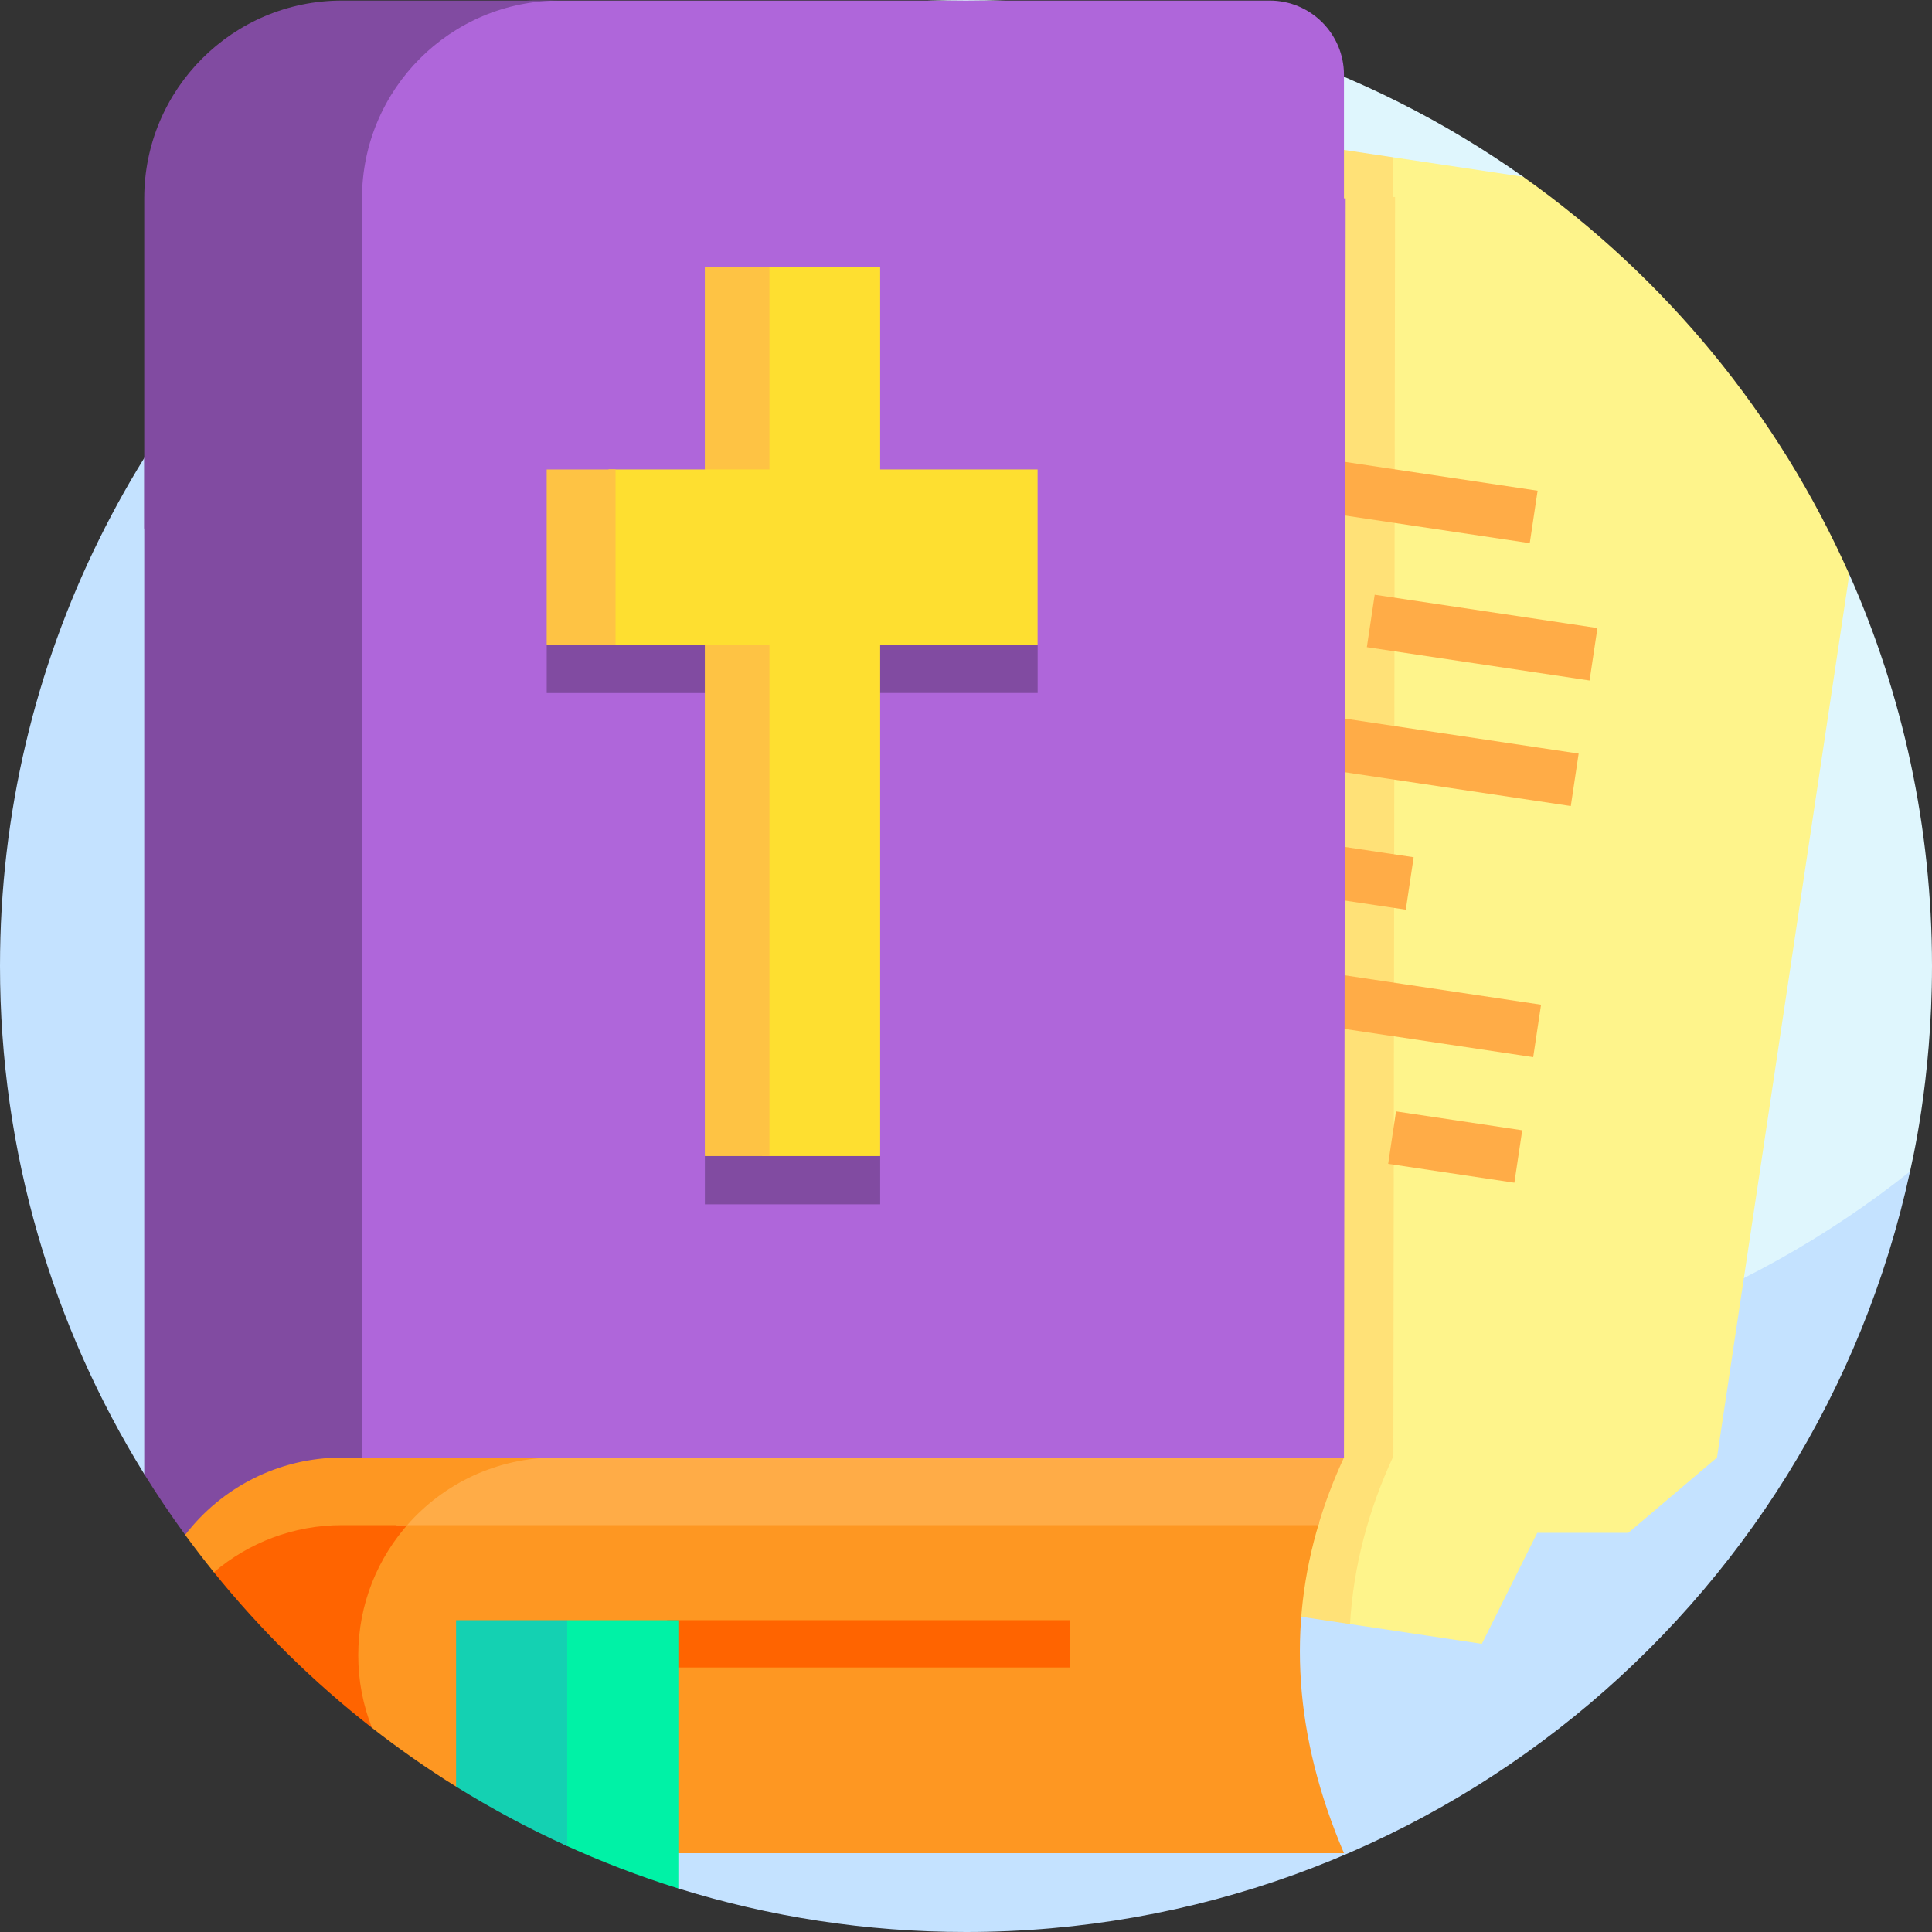 <svg id="Layer_1" enable-background="new 0 0 510 510" height="512" viewBox="0 0 510 510" width="512" xmlns="http://www.w3.org/2000/svg"><rect x="0" y="0" width="510" height="510" fill="#333333" stroke="none"/><g><g><path d="m488.169 151.608-86.091-104.944c-41.56-29.393-92.302-46.664-147.078-46.664-98.131 0-158.58 55.352-158.747 55.445 0 0-2.513 3.137-2.983 5.222-3.818 16.948-7.385 39.663-7.385 56.238 0 140.833 118.763 254.972 259.596 254.972 54.231 0 114.568-25.992 154.949-57.243.903-.699 3.769-5.396 3.769-5.396.178-1.087 5.8-23.477 5.8-54.239.001-36.805-7.797-71.789-21.83-103.391z" fill="#dff6fd"/><path d="m345.459 364.679c-140.833 0-255-114.167-255-255 0-18.615 2.007-36.753 5.795-54.234-58.645 46.72-96.254 118.747-96.254 199.555 0 49.204 13.936 95.153 38.076 134.115l140.996 109.39c23.983 7.47 49.485 11.495 75.928 11.495 121.17 0 224.116-84.98 249.2-200.761-43.56 34.695-98.724 55.44-158.741 55.44z" fill="#c4e2ff"/></g><g><path d="m488.169 151.608c-18.779-42.287-48.723-78.516-86.091-104.944l-34.263-5.132-103.211 160.905 91.768 226.281 34.792 5.212 14.636-29.308h24.037l23.406-19.867z" fill="#fef48b"/></g><g><path d="m188.452 14.663-56.978 380.365 224.898 33.689c.901-15.309 4.827-30.063 11.443-44.323l.448-332.393h-.448v-10.469z" fill="#ffe177"/></g><g><path d="m315.187 40.482h14v167.255h-14z" fill="#ffac47" transform="matrix(.148 -.989 .989 .148 151.716 424.355)"/></g><g><path d="m384.299 138.628h14v59.45h-14z" fill="#ffac47" transform="matrix(.148 -.989 .989 .148 166.833 530.392)"/></g><g><path d="m280.431 99.289h14v107.009h-14z" fill="#ffe177" transform="matrix(.148 -.989 .989 .148 93.74 414.416)"/></g><g><path d="m356.994 145.839h14v104.628h-14z" fill="#ffac47" transform="matrix(.148 -.989 .989 .148 114.104 528.775)"/></g><g><path d="m254.398 150.582h14v64.403h-14z" fill="#ffe177" transform="matrix(.148 -.989 .989 .148 41.906 414.219)"/></g><g><path d="m291.377 147.6h14v149.228h-14z" fill="#ffac47" transform="matrix(.148 -.989 .989 .148 34.41 484.377)"/></g><g><path d="m334.617 197.683h14v129.797h-14z" fill="#ffac47" transform="matrix(.148 -.989 .989 .148 31.325 561.53)"/></g><g><path d="m232.219 227.426h14v39.633h-14z" fill="#ffe177" transform="matrix(.148 -.989 .989 .148 -40.738 447.189)"/></g><g><path d="m377.177 286.003h14v33.688h-14z" fill="#ffac47" transform="matrix(.148 -.989 .989 .148 27.762 637.925)"/></g><g><path d="m271.348 222.592h14v128.807h-14z" fill="#ffe177" transform="matrix(.148 -.989 .989 .148 -46.716 519.755)"/></g><g><path d="m255.604 265.022h14v107.009h-14z" fill="#ffe177" transform="matrix(.148 -.989 .989 .148 -91.31 531.046)"/></g><g><path d="m354.773 52.363v-32.609c0-10.829-8.779-19.608-19.608-19.608h-193.775c-26.116 0-47.288 21.171-47.288 47.288v382.935l260.671-45.613.448-332.393h-.448z" fill="#af66da"/></g><path d="m38.076 120.909v268.206c3.402 5.491 7.007 10.844 10.805 16.047l46.679 35.01v-384.172c-22.647 18.171-42.129 40.127-57.484 64.909z" fill="#814ba1"/><g><path d="m95.559 139.511v-87.148c0-28.838 23.378-52.217 52.216-52.217h-57.483c-28.838 0-52.216 23.378-52.216 52.217v87.148z" fill="#814ba1"/></g><path d="m348.235 401.851h-243.108c-21.001 0-32.329 24.634-18.661 40.578l11.714 13.664c7.111 5.553 14.524 10.738 22.211 15.524l58.681 17.571h175.701c-13.323-31.157-14.783-60.138-6.538-87.337z" fill="#fe9722"/><path d="m94.568 436.972c0-13.524 5.141-25.846 13.576-35.121h-42.44c-6.82 0-11.569 6.774-9.244 13.185 12.289 15.226 26.293 29.01 41.719 41.057-2.33-5.921-3.611-12.372-3.611-19.121z" fill="#ff6400"/><g><g><path d="m104.671 384.756v17.84h243.331c1.787-6.033 4.052-11.978 6.771-17.84z" fill="#ffac47"/></g></g><g><path d="m48.88 405.162c2.448 3.354 4.976 6.646 7.581 9.874 9.113-7.759 20.925-12.441 33.831-12.441h17.188c9.57-10.933 23.629-17.838 39.3-17.84h-56.488c-16.867.001-31.865 7.998-41.412 20.407z" fill="#fe9722"/></g><g><path d="m176.098 427.688h106.442v12.484h-106.442z" fill="#ff6400"/></g><path d="m149.731 427.688-15.106 22.617 14.104 36.563c9.796 4.497 19.926 8.392 30.342 11.636v-70.816z" fill="#00f2a6"/><g><path d="m149.731 427.688h-29.34v43.929c9.39 5.847 19.187 11.101 29.34 15.709z" fill="#14d1b2"/></g><g><g><path d="m232.344 317.909-46.276.002-.001-12.736 7.222-34.644 39.055 34.641z" fill="#814ba1"/></g><g><path d="m144.321 182.945-.001-12.736 79.229-20.51 50.364 20.503v12.736z" fill="#814ba1"/></g><g><path d="m201.17 70.515h31.167v234.658h-31.167z" fill="#fedf30"/></g><g><path d="m186.061 70.516h17.056v234.658h-17.056z" fill="#fec344"/></g><g><path d="m194.146 90.439h46.277v113.255h-46.277z" fill="#fedf30" transform="matrix(0 1 -1 0 364.34 -70.225)"/></g><g><path d="m130.268 137.983h46.277v18.174h-46.277z" fill="#fec344" transform="matrix(0 1 -1 0 300.469 -6.344)"/></g></g></g></svg>